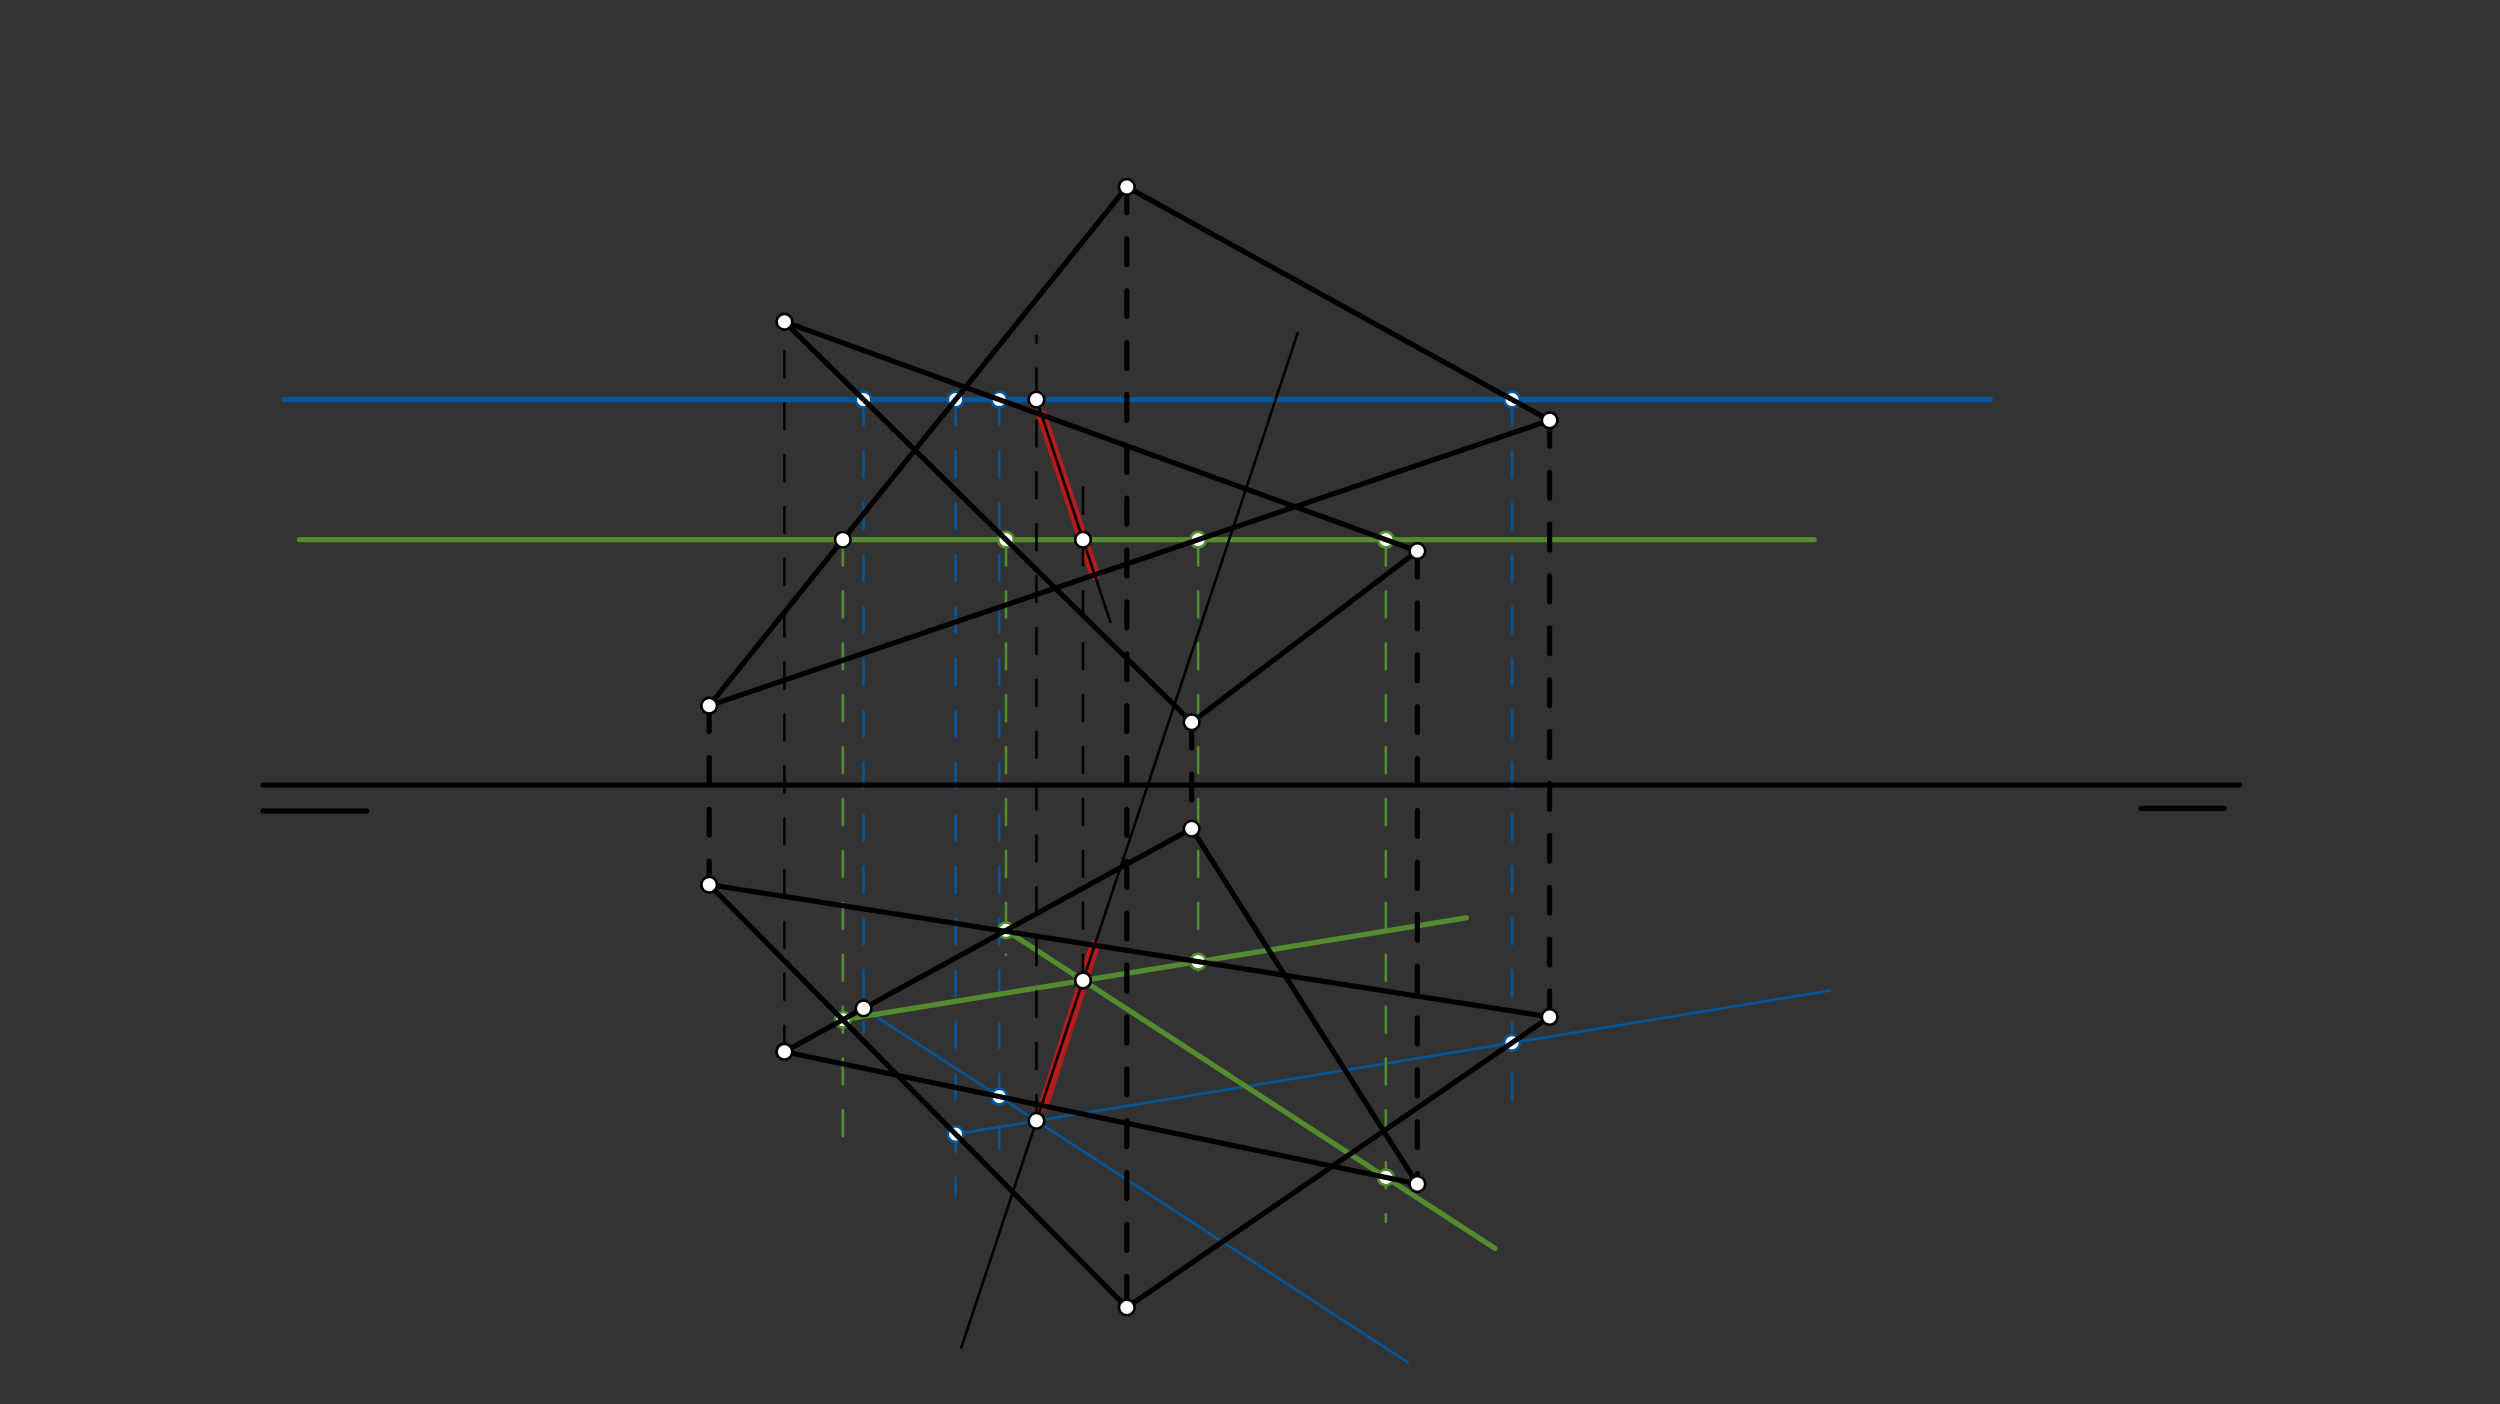 <svg xmlns="http://www.w3.org/2000/svg" class="svg--816" height="100%" preserveAspectRatio="xMidYMid meet" viewBox="0 0 963.78 541.417" width="100%"><rect x="0" y="0" width="963.78" height="541.417" fill="#333333" stroke="none"/><defs><marker id="marker-arrow" markerHeight="16" markerUnits="userSpaceOnUse" markerWidth="24" orient="auto-start-reverse" refX="24" refY="4" viewBox="0 0 24 8"><path d="M 0 0 L 24 4 L 0 8 z" stroke="inherit"></path></marker></defs><g class="aux-layer--949"><g class="element--733"><line stroke="#01579B" stroke-dasharray="none" stroke-linecap="round" stroke-width="2" x1="109.4" x2="767.4" y1="154.05" y2="154.05"></line></g><g class="element--733"><line stroke="#01579B" stroke-dasharray="10" stroke-linecap="round" stroke-width="1" x1="332.905" x2="332.905" y1="154.05" y2="398.05"></line></g><g class="element--733"><line stroke="#01579B" stroke-dasharray="10" stroke-linecap="round" stroke-width="1" x1="385.205" x2="385.205" y1="154.05" y2="443.05"></line></g><g class="element--733"><line stroke="#01579B" stroke-dasharray="10" stroke-linecap="round" stroke-width="1" x1="368.39" x2="368.39" y1="154.05" y2="461.05"></line></g><g class="element--733"><line stroke="#01579B" stroke-dasharray="10" stroke-linecap="round" stroke-width="1" x1="582.911" x2="582.911" y1="154.05" y2="424.05"></line></g><g class="element--733"><line stroke="#01579B" stroke-dasharray="none" stroke-linecap="round" stroke-width="1" x1="332.905" x2="542.833" y1="388.74" y2="525.283"></line></g><g class="element--733"><line stroke="#01579B" stroke-dasharray="none" stroke-linecap="round" stroke-width="1" x1="368.39" x2="705.42" y1="437.22" y2="381.895"></line></g><g class="element--733"><line stroke="#558B2F" stroke-dasharray="none" stroke-linecap="round" stroke-width="2" x1="115.4" x2="699.4" y1="208.05" y2="208.05"></line></g><g class="element--733"><line stroke="#558B2F" stroke-dasharray="10" stroke-linecap="round" stroke-width="1" x1="324.92" x2="324.92" y1="208.05" y2="442.05"></line></g><g class="element--733"><line stroke="#558B2F" stroke-dasharray="10" stroke-linecap="round" stroke-width="1" x1="461.909" x2="461.909" y1="208.05" y2="374.05"></line></g><g class="element--733"><line stroke="#558B2F" stroke-dasharray="10" stroke-linecap="round" stroke-width="1" x1="387.815" x2="387.815" y1="208.05" y2="368.05"></line></g><g class="element--733"><line stroke="#558B2F" stroke-dasharray="10" stroke-linecap="round" stroke-width="1" x1="534.255" x2="534.255" y1="208.05" y2="471.05"></line></g><g class="element--733"><line stroke="#558B2F" stroke-dasharray="none" stroke-linecap="round" stroke-width="2" x1="324.92" x2="565.324" y1="393.114" y2="353.819"></line></g><g class="element--733"><line stroke="#558B2F" stroke-dasharray="none" stroke-linecap="round" stroke-width="2" x1="387.815" x2="576.309" y1="358.662" y2="481.265"></line></g><g class="element--733"><line stroke="#B71C1C" stroke-dasharray="none" stroke-linecap="round" stroke-width="2" x1="422.002" x2="399.571" y1="364.441" y2="432.102"></line></g><g class="element--733"><line stroke="#B71C1C" stroke-dasharray="none" stroke-linecap="round" stroke-width="2" x1="401.537" x2="422.002" y1="426.171" y2="364.441"></line></g><g class="element--733"><line stroke="#B71C1C" stroke-dasharray="none" stroke-linecap="round" stroke-width="2" x1="422.014" x2="401.537" y1="221.595" y2="159.967"></line></g><g class="element--733"><line stroke="#B71C1C" stroke-dasharray="none" stroke-linecap="round" stroke-width="4" x1="422.014" x2="401.537" y1="221.595" y2="159.967"></line></g><g class="element--733"><line stroke="#B71C1C" stroke-dasharray="none" stroke-linecap="round" stroke-width="4" x1="422.002" x2="402.4" y1="364.441" y2="426.05"></line></g><g class="element--733"><circle cx="332.905" cy="154.05" r="3" stroke="#01579B" stroke-width="1" fill="#ffffff"></circle>}</g><g class="element--733"><circle cx="368.39" cy="154.05" r="3" stroke="#01579B" stroke-width="1" fill="#ffffff"></circle>}</g><g class="element--733"><circle cx="385.205" cy="154.05" r="3" stroke="#01579B" stroke-width="1" fill="#ffffff"></circle>}</g><g class="element--733"><circle cx="582.911" cy="154.05" r="3" stroke="#01579B" stroke-width="1" fill="#ffffff"></circle>}</g><g class="element--733"><circle cx="385.205" cy="422.758" r="3" stroke="#01579B" stroke-width="1" fill="#ffffff"></circle>}</g><g class="element--733"><circle cx="368.39" cy="437.22" r="3" stroke="#01579B" stroke-width="1" fill="#ffffff"></circle>}</g><g class="element--733"><circle cx="582.911" cy="402.006" r="3" stroke="#01579B" stroke-width="1" fill="#ffffff"></circle>}</g><g class="element--733"><circle cx="399.571" cy="432.102" r="3" stroke="#01579B" stroke-width="1" fill="#ffffff"></circle>}</g><g class="element--733"><circle cx="324.92" cy="208.05" r="3" stroke="#558B2F" stroke-width="1" fill="#ffffff"></circle>}</g><g class="element--733"><circle cx="461.909" cy="208.05" r="3" stroke="#558B2F" stroke-width="1" fill="#ffffff"></circle>}</g><g class="element--733"><circle cx="534.255" cy="208.05" r="3" stroke="#558B2F" stroke-width="1" fill="#ffffff"></circle>}</g><g class="element--733"><circle cx="324.92" cy="393.114" r="3" stroke="#558B2F" stroke-width="1" fill="#ffffff"></circle>}</g><g class="element--733"><circle cx="324.92" cy="208.05" r="3" stroke="#558B2F" stroke-width="1" fill="#ffffff"></circle>}</g><g class="element--733"><circle cx="461.909" cy="370.723" r="3" stroke="#558B2F" stroke-width="1" fill="#ffffff"></circle>}</g><g class="element--733"><circle cx="387.815" cy="208.05" r="3" stroke="#558B2F" stroke-width="1" fill="#ffffff"></circle>}</g><g class="element--733"><circle cx="387.815" cy="358.662" r="3" stroke="#558B2F" stroke-width="1" fill="#ffffff"></circle>}</g><g class="element--733"><circle cx="534.255" cy="453.912" r="3" stroke="#558B2F" stroke-width="1" fill="#ffffff"></circle>}</g><g class="element--733"><circle cx="399.571" cy="154.05" r="3" stroke="#B71C1C" stroke-width="1" fill="#ffffff"></circle>}</g></g><g class="main-layer--75a"><g class="element--733"><line stroke="#000000" stroke-dasharray="none" stroke-linecap="round" stroke-width="2" x1="101.4" x2="863.4" y1="302.65" y2="302.65"></line></g><g class="element--733"><line stroke="#000000" stroke-dasharray="none" stroke-linecap="round" stroke-width="2" x1="857.4" x2="825.4" y1="311.65" y2="311.65"></line></g><g class="element--733"><line stroke="#000000" stroke-dasharray="none" stroke-linecap="round" stroke-width="2" x1="101.4" x2="141.4" y1="312.65" y2="312.65"></line></g><g class="element--733"><line stroke="#000000" stroke-dasharray="10" stroke-linecap="round" stroke-width="2" x1="273.4" x2="273.4" y1="272.05" y2="341.05"></line></g><g class="element--733"><line stroke="#000000" stroke-dasharray="10" stroke-linecap="round" stroke-width="2" x1="434.4" x2="434.4" y1="72.05" y2="504.05"></line></g><g class="element--733"><line stroke="#000000" stroke-dasharray="10" stroke-linecap="round" stroke-width="2" x1="597.4" x2="597.4" y1="162.05" y2="392.05"></line></g><g class="element--733"><line stroke="#000000" stroke-dasharray="none" stroke-linecap="round" stroke-width="2" x1="273.4" x2="434.4" y1="341.05" y2="504.05"></line></g><g class="element--733"><line stroke="#000000" stroke-dasharray="none" stroke-linecap="round" stroke-width="2" x1="434.4" x2="597.4" y1="504.05" y2="392.05"></line></g><g class="element--733"><line stroke="#000000" stroke-dasharray="none" stroke-linecap="round" stroke-width="2" x1="597.4" x2="273.4" y1="392.05" y2="341.05"></line></g><g class="element--733"><line stroke="#000000" stroke-dasharray="none" stroke-linecap="round" stroke-width="2" x1="273.4" x2="434.4" y1="272.05" y2="72.05"></line></g><g class="element--733"><line stroke="#000000" stroke-dasharray="none" stroke-linecap="round" stroke-width="2" x1="434.4" x2="597.4" y1="72.05" y2="162.05"></line></g><g class="element--733"><line stroke="#000000" stroke-dasharray="none" stroke-linecap="round" stroke-width="2" x1="597.4" x2="273.4" y1="162.05" y2="272.05"></line></g><g class="element--733"><line stroke="#000000" stroke-dasharray="10" stroke-linecap="round" stroke-width="2" x1="459.4" x2="459.4" y1="278.45" y2="319.45"></line></g><g class="element--733"><line stroke="#000000" stroke-dasharray="10" stroke-linecap="round" stroke-width="2" x1="546.4" x2="546.4" y1="212.45" y2="456.45"></line></g><g class="element--733"><line stroke="#000000" stroke-dasharray="none" stroke-linecap="round" stroke-width="2" x1="459.4" x2="546.4" y1="319.45" y2="456.45"></line></g><g class="element--733"><line stroke="#000000" stroke-dasharray="none" stroke-linecap="round" stroke-width="2" x1="459.4" x2="302.4" y1="319.45" y2="405.45"></line></g><g class="element--733"><line stroke="#000000" stroke-dasharray="none" stroke-linecap="round" stroke-width="2" x1="302.4" x2="546.4" y1="405.45" y2="456.45"></line></g><g class="element--733"><line stroke="#000000" stroke-dasharray="none" stroke-linecap="round" stroke-width="2" x1="459.4" x2="546.4" y1="278.45" y2="212.45"></line></g><g class="element--733"><line stroke="#000000" stroke-dasharray="10" stroke-linecap="round" stroke-width="1" x1="302.4" x2="302.4" y1="405.45" y2="124.05"></line></g><g class="element--733"><line stroke="#000000" stroke-dasharray="none" stroke-linecap="round" stroke-width="2" x1="302.4" x2="459.4" y1="124.05" y2="278.45"></line></g><g class="element--733"><line stroke="#000000" stroke-dasharray="none" stroke-linecap="round" stroke-width="2" x1="302.4" x2="546.4" y1="124.05" y2="212.45"></line></g><g class="element--733"><line stroke="#000000" stroke-dasharray="none" stroke-linecap="round" stroke-width="1" x1="500.273" x2="370.605" y1="128.339" y2="519.477"></line></g><g class="element--733"><line stroke="#000000" stroke-dasharray="10" stroke-linecap="round" stroke-width="1" x1="417.513" x2="417.513" y1="377.979" y2="183.45"></line></g><g class="element--733"><line stroke="#000000" stroke-dasharray="10" stroke-linecap="round" stroke-width="1" x1="399.571" x2="399.571" y1="432.102" y2="129.45"></line></g><g class="element--733"><line stroke="#000000" stroke-dasharray="none" stroke-linecap="round" stroke-width="1" x1="399.571" x2="428.091" y1="154.05" y2="239.885"></line></g><g class="element--733"><circle cx="273.4" cy="272.05" r="3" stroke="#000000" stroke-width="1" fill="#ffffff"></circle>}</g><g class="element--733"><circle cx="434.4" cy="72.05" r="3" stroke="#000000" stroke-width="1" fill="#ffffff"></circle>}</g><g class="element--733"><circle cx="597.4" cy="162.05" r="3" stroke="#000000" stroke-width="1" fill="#ffffff"></circle>}</g><g class="element--733"><circle cx="273.4" cy="272.05" r="3" stroke="#000000" stroke-width="1" fill="#ffffff"></circle>}</g><g class="element--733"><circle cx="273.4" cy="341.05" r="3" stroke="#000000" stroke-width="1" fill="#ffffff"></circle>}</g><g class="element--733"><circle cx="434.4" cy="504.05" r="3" stroke="#000000" stroke-width="1" fill="#ffffff"></circle>}</g><g class="element--733"><circle cx="597.4" cy="392.05" r="3" stroke="#000000" stroke-width="1" fill="#ffffff"></circle>}</g><g class="element--733"><circle cx="459.4" cy="278.45" r="3" stroke="#000000" stroke-width="1" fill="#ffffff"></circle>}</g><g class="element--733"><circle cx="459.4" cy="319.45" r="3" stroke="#000000" stroke-width="1" fill="#ffffff"></circle>}</g><g class="element--733"><circle cx="546.4" cy="212.45" r="3" stroke="#000000" stroke-width="1" fill="#ffffff"></circle>}</g><g class="element--733"><circle cx="546.4" cy="456.45" r="3" stroke="#000000" stroke-width="1" fill="#ffffff"></circle>}</g><g class="element--733"><circle cx="302.4" cy="405.45" r="3" stroke="#000000" stroke-width="1" fill="#ffffff"></circle>}</g><g class="element--733"><circle cx="302.4" cy="405.45" r="3" stroke="#000000" stroke-width="1" fill="#ffffff"></circle>}</g><g class="element--733"><circle cx="302.4" cy="124.05" r="3" stroke="#000000" stroke-width="1" fill="#ffffff"></circle>}</g><g class="element--733"><circle cx="332.905" cy="388.74" r="3" stroke="#000000" stroke-width="1" fill="#ffffff"></circle>}</g><g class="element--733"><circle cx="399.571" cy="432.102" r="3" stroke="#000000" stroke-width="1" fill="#ffffff"></circle>}</g><g class="element--733"><circle cx="324.92" cy="208.05" r="3" stroke="#000000" stroke-width="1" fill="#ffffff"></circle>}</g><g class="element--733"><circle cx="417.513" cy="377.979" r="3" stroke="#000000" stroke-width="1" fill="#ffffff"></circle>}</g><g class="element--733"><circle cx="417.513" cy="377.979" r="3" stroke="#000000" stroke-width="1" fill="#ffffff"></circle>}</g><g class="element--733"><circle cx="417.513" cy="208.05" r="3" stroke="#000000" stroke-width="1" fill="#ffffff"></circle>}</g><g class="element--733"><circle cx="399.571" cy="154.05" r="3" stroke="#000000" stroke-width="1" fill="#ffffff"></circle>}</g></g><g class="snaps-layer--ac6"></g><g class="temp-layer--52d"></g></svg>